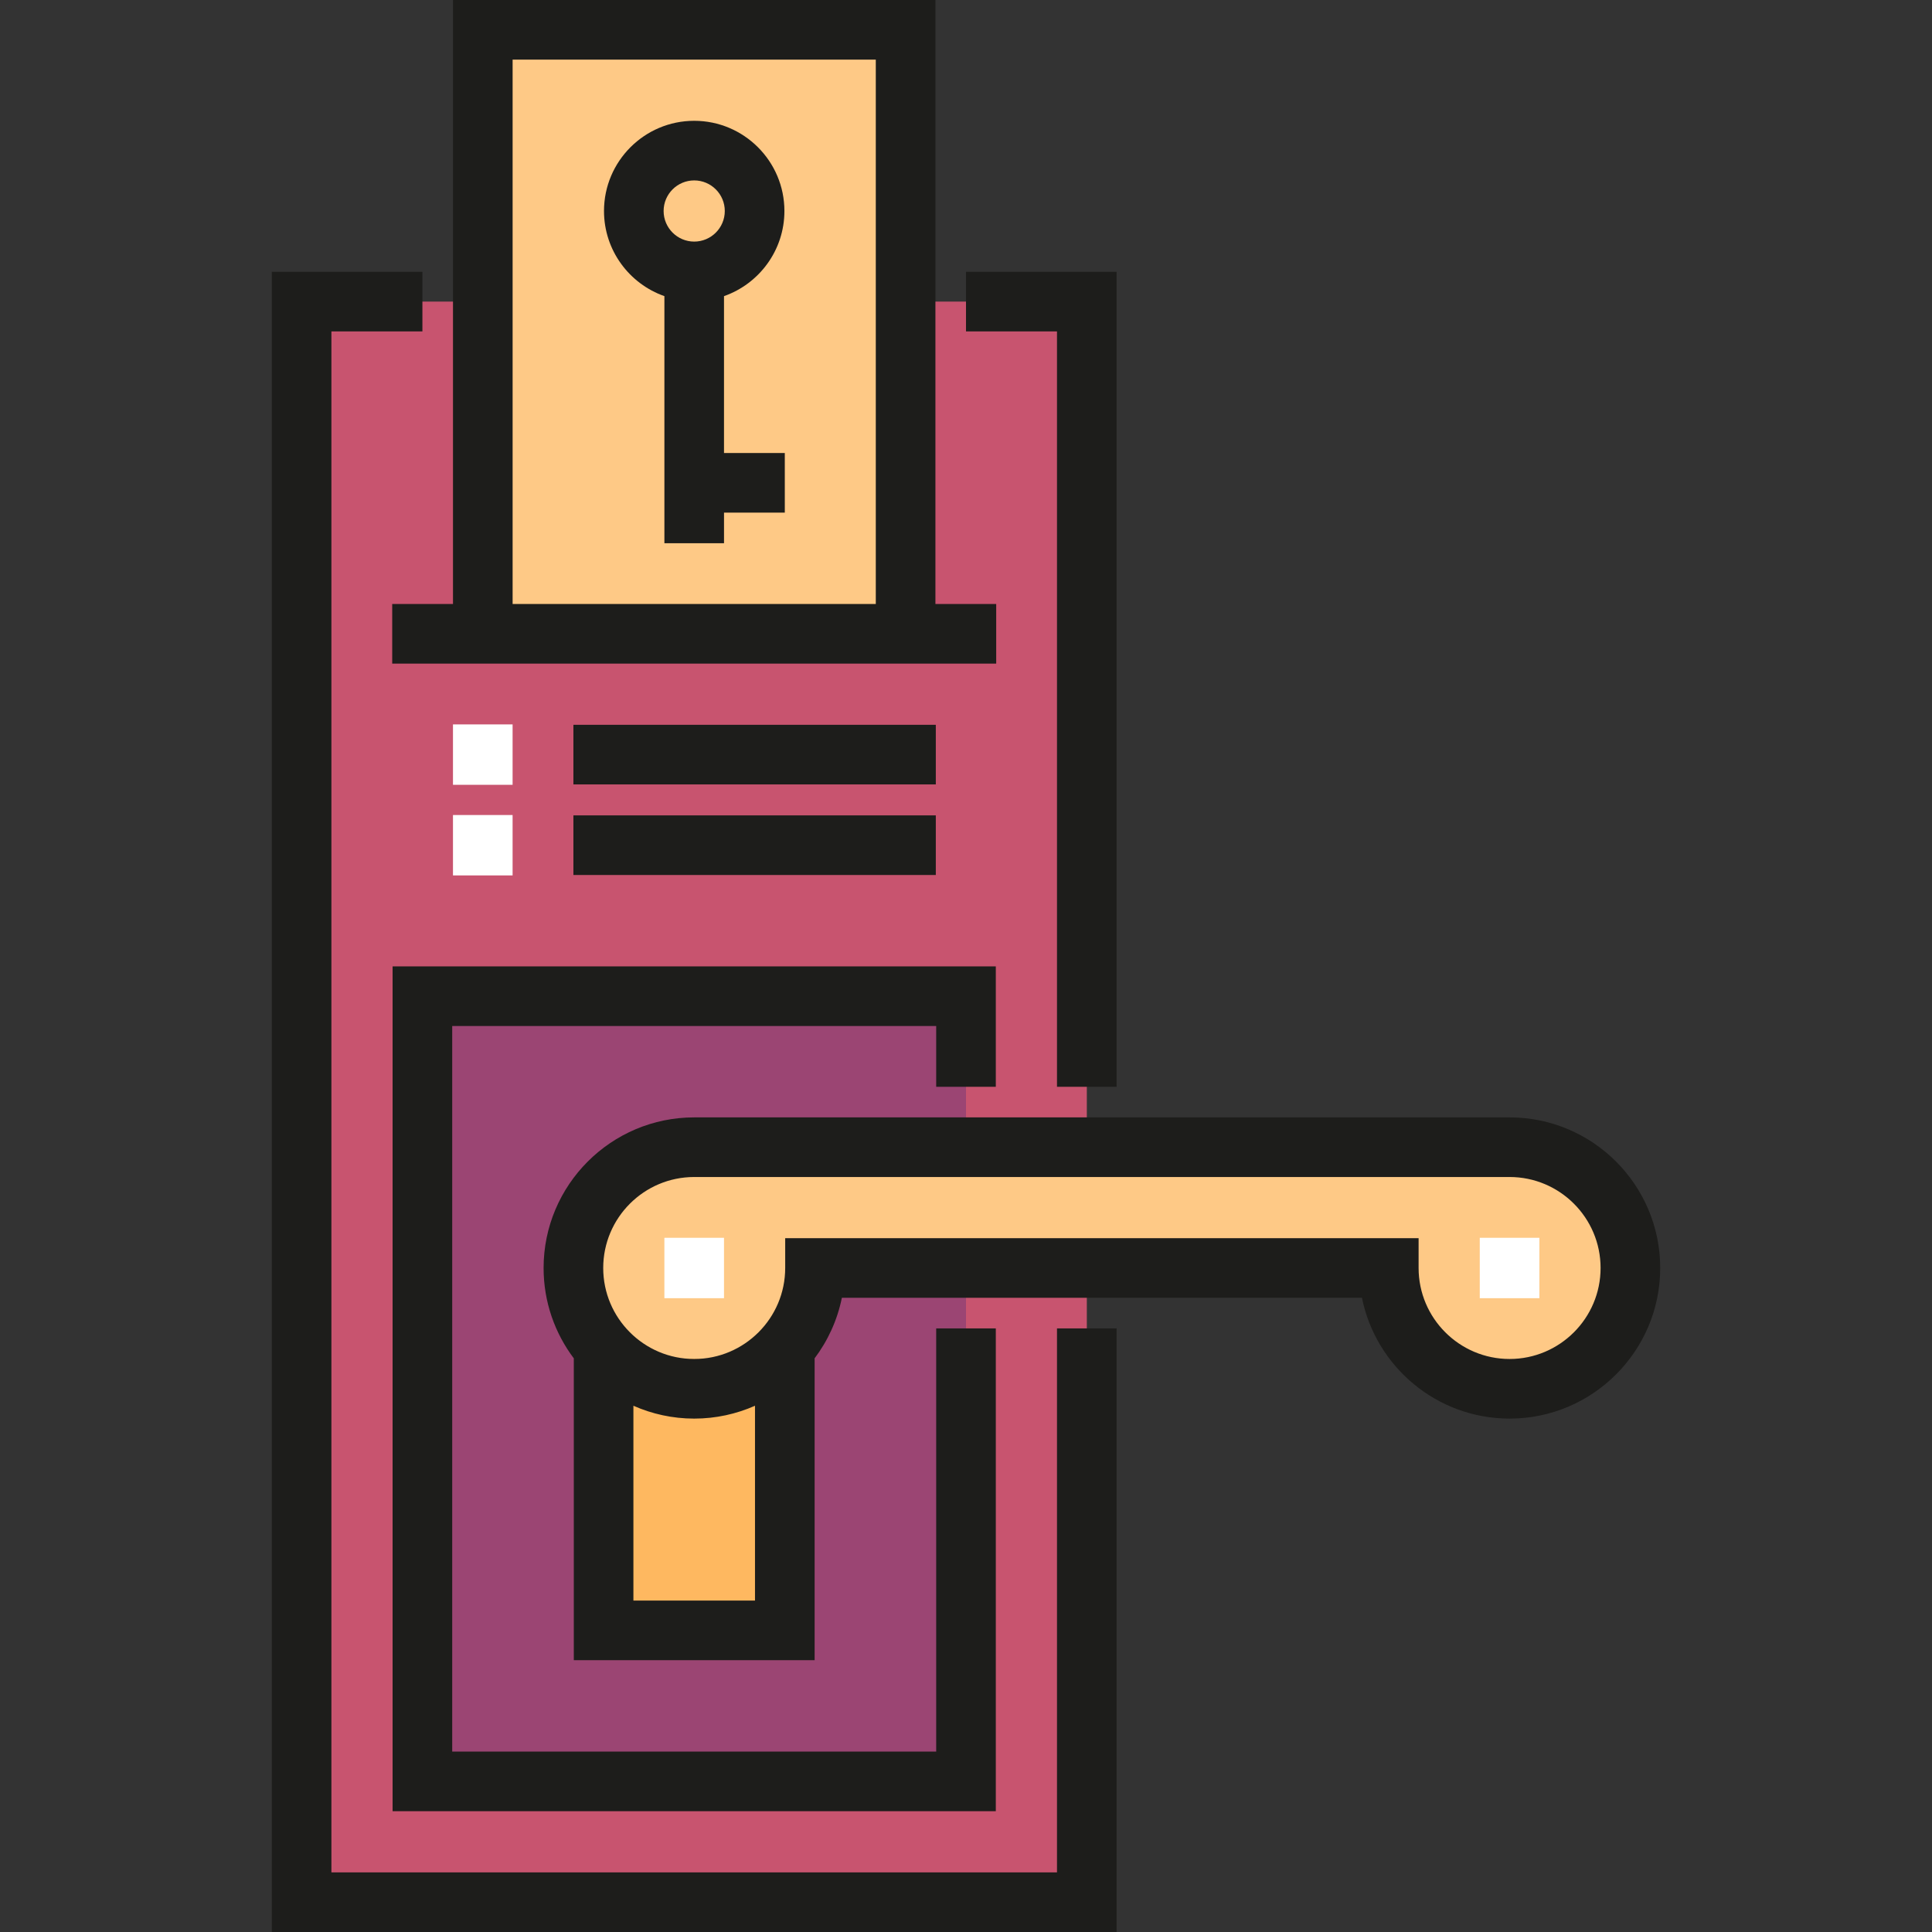 <?xml version="1.0" encoding="iso-8859-1"?>
<!-- Uploaded to: SVG Repo, www.svgrepo.com, Generator: SVG Repo Mixer Tools -->
<svg version="1.1" id="Layer_1" xmlns="http://www.w3.org/2000/svg" xmlns:xlink="http://www.w3.org/1999/xlink" 
	 viewBox="0 0 512 512" xml:space="preserve">
<rect x="0" y="0" width="512" height="512" fill="#333333" stroke="none"/>
<rect x="79.929" y="79.929" style="fill:#C8546F;" width="208.09" height="424.174"/>
<rect x="111.945" y="264.009" style="fill:#9B4573;" width="144.06" height="208.079"/>
<path style="fill:#FEC986;" d="M400.058,304.019H183.971c-17.681,0-32.013,14.332-32.013,32.013
	c0,17.681,14.332,32.013,32.013,32.013s32.013-14.332,32.013-32.013h152.062c0,17.681,14.332,32.013,32.013,32.013
	c17.681,0,32.013-14.332,32.013-32.013C432.071,318.351,417.738,304.019,400.058,304.019z"/>
<rect x="159.964" y="360.038" style="fill:#FEB860;" width="48.02" height="72.025"/>
<rect x="127.944" y="7.9" style="fill:#FEC986;" width="112.05" height="160.07"/>
<g>
	<polygon style="fill:#1D1D1B;" points="295.913,288.013 280.113,288.013 280.113,87.828 256,87.828 256,72.029 295.913,72.029 	"/>
	<polygon style="fill:#1D1D1B;" points="295.913,512 72.029,512 72.029,72.029 111.941,72.029 111.941,87.828 87.828,87.828 
		87.828,496.201 280.113,496.201 280.113,352.039 295.913,352.039 	"/>
</g>
<g>
	<rect x="120.044" y="215.989" style="fill:#FFFFFF;" width="15.799" height="16.006"/>
	<rect x="120.044" y="191.974" style="fill:#FFFFFF;" width="15.799" height="16.007"/>
</g>
<g>
	<rect x="151.959" y="192.08" style="fill:#1D1D1B;" width="96.04" height="15.799"/>
	<rect x="151.959" y="216.084" style="fill:#1D1D1B;" width="96.04" height="15.799"/>
</g>
<g>
	<rect x="176.069" y="328.029" style="fill:#FFFFFF;" width="15.799" height="16.006"/>
	<rect x="392.154" y="328.029" style="fill:#FFFFFF;" width="15.799" height="16.006"/>
</g>
<g>
	<polygon style="fill:#1D1D1B;" points="263.9,479.987 104.042,479.987 104.042,256.103 263.9,256.103 263.9,288.013 248.1,288.013 
		248.1,271.903 119.841,271.903 119.841,464.188 248.1,464.188 248.1,352.039 263.9,352.039 	"/>
	<path style="fill:#1D1D1B;" d="M400.058,296.119H183.971c-22.009,0-39.913,17.905-39.913,39.913c0,9.007,3.002,17.324,8.054,24.01
		h-0.049v79.928h63.819v-79.928h-0.057c3.536-4.68,6.074-10.155,7.275-16.11h137.831c3.676,18.237,19.823,32.013,39.127,32.013
		c22.009,0,39.913-17.905,39.913-39.913C439.971,314.024,422.066,296.119,400.058,296.119z M167.861,424.172v-51.635
		c4.932,2.185,10.379,3.408,16.11,3.408s11.18-1.223,16.11-3.406v51.634h-32.22V424.172z M400.058,360.145
		c-13.296,0-24.113-10.817-24.113-24.113v-7.9h-167.86v7.9c0,13.296-10.817,24.113-24.113,24.113s-24.113-10.817-24.113-24.113
		s10.817-24.113,24.113-24.113h216.087c13.297,0,24.113,10.817,24.113,24.113S413.354,360.145,400.058,360.145z"/>
	<path style="fill:#1D1D1B;" d="M264.003,175.864v-15.799h-16.109V0H120.049v160.064h-16.11v15.799h16.109h127.846H264.003z
		 M135.848,160.064V15.799h96.246v144.265H135.848z"/>
	<path style="fill:#1D1D1B;" d="M191.871,78.478c9.31-3.269,16.006-12.145,16.006-22.558c0-13.182-10.725-23.906-23.906-23.906
		s-23.906,10.725-23.906,23.906c0,10.414,6.696,19.289,16.006,22.558v65.477h15.799v-8.106h16.11V120.05h-16.11V78.478z
		 M183.971,47.812c4.47,0,8.106,3.637,8.106,8.106c0,4.47-3.637,8.107-8.106,8.107s-8.106-3.637-8.106-8.107
		C175.864,51.449,179.501,47.812,183.971,47.812z"/>
</g>
</svg>